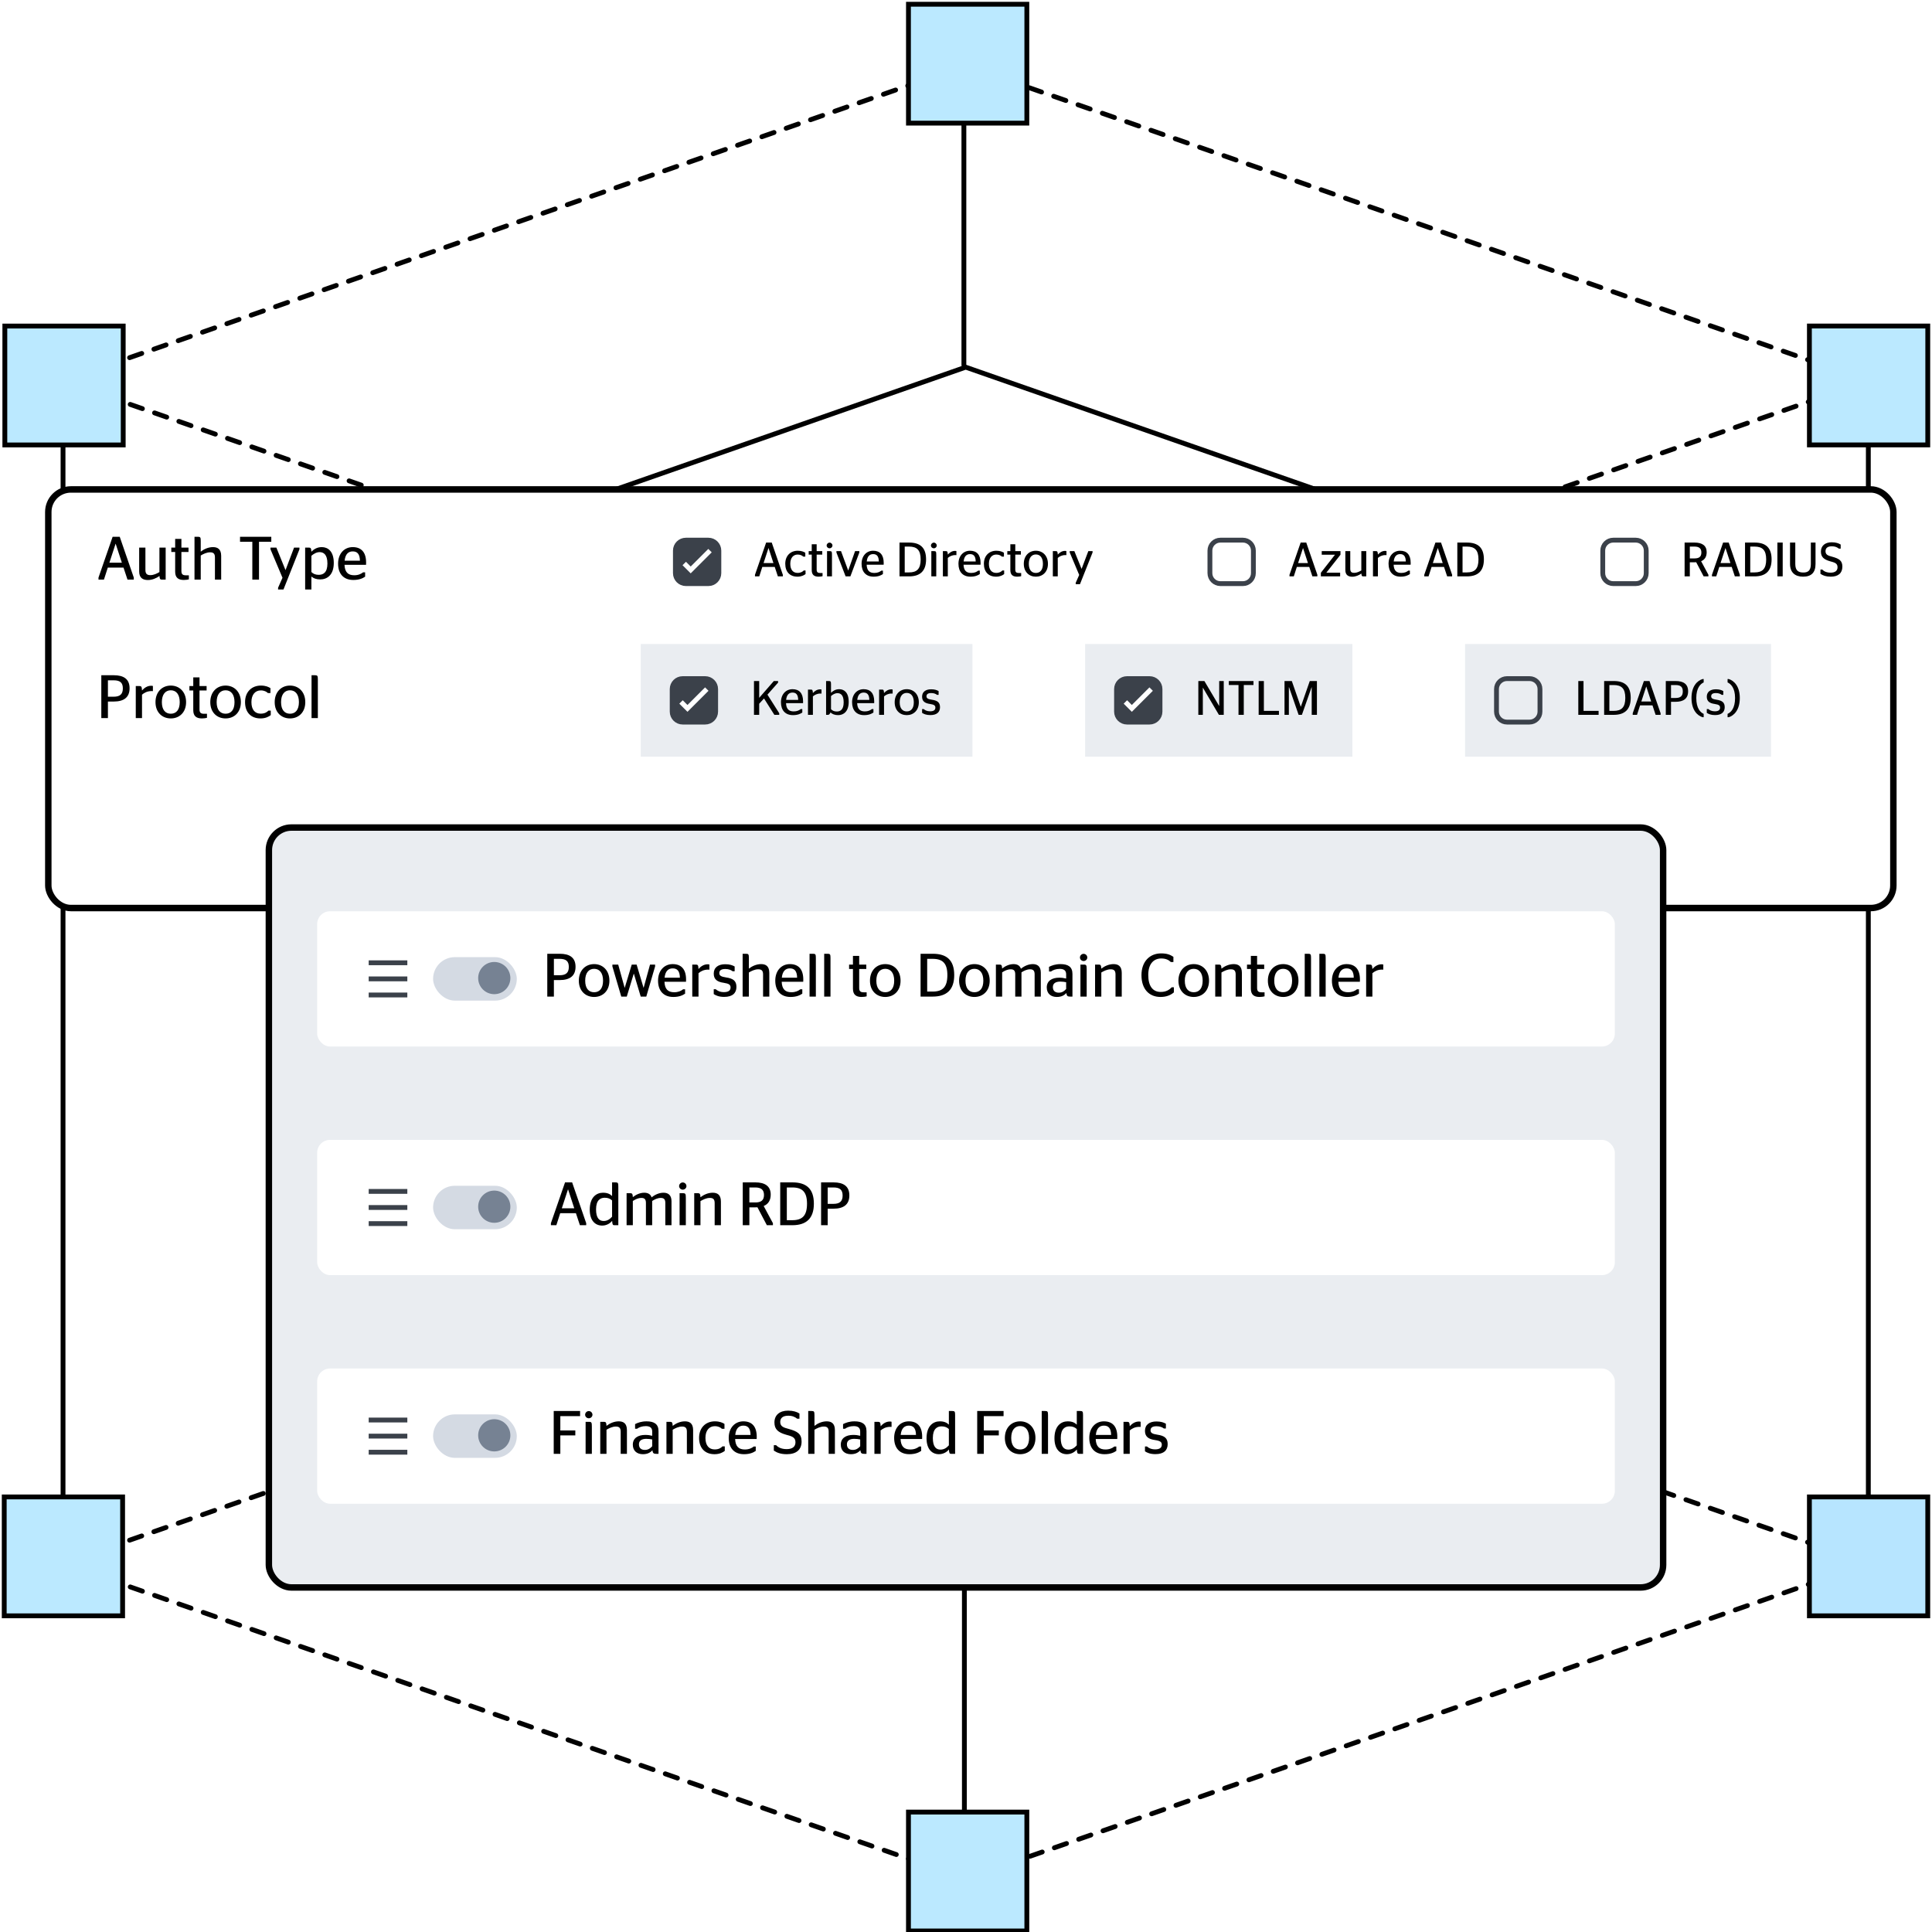 <svg xmlns="http://www.w3.org/2000/svg" width="600" height="600" viewBox="0 0 600 600" fill="none"><rect x="0" y="0" width="600" height="600" fill="#333333" stroke="none"/><g clip-path="url(#clip0_13_4)"><rect width="600" height="600" fill="white"></rect><g clip-path="url(#clip1_13_4)"><path d="M580.228 118.299L299.908 20.347L19.575 118.299L299.895 216.224L580.214 118.299H580.228Z" stroke="black" stroke-width="1.5" stroke-linecap="round" stroke-linejoin="round" stroke-dasharray="4 4"></path><path d="M446.166 165.125L299.908 114.026L153.65 165.125L299.908 216.224L446.166 165.125Z" stroke="black" stroke-width="1.5" stroke-linecap="round" stroke-linejoin="round"></path><path d="M446.166 438.686L299.908 387.587L153.65 438.686L299.908 489.785L446.166 438.686Z" stroke="black" stroke-width="1.5" stroke-linecap="round" stroke-linejoin="round"></path><path d="M580.228 485.539L299.908 387.6L19.575 485.539L299.895 583.464L580.214 485.539H580.228Z" stroke="black" stroke-width="1.5" stroke-linecap="round" stroke-linejoin="round" stroke-dasharray="4 4"></path><path d="M580.228 485.539V118.299" stroke="black" stroke-width="1.5" stroke-linecap="round" stroke-linejoin="round"></path><path d="M19.575 118.299V485.539" stroke="black" stroke-width="1.5" stroke-linecap="round" stroke-linejoin="round"></path><path d="M299.499 215.798L299.499 579.832" stroke="black" stroke-width="1.5" stroke-linecap="round" stroke-linejoin="round"></path><path d="M299.344 19.78L299.344 113.407" stroke="black" stroke-width="1.5" stroke-linecap="round" stroke-linejoin="round"></path><path d="M446.744 165.378V438.655" stroke="black" stroke-width="1.5" stroke-linecap="round" stroke-linejoin="round"></path><path d="M153.255 165.378L152.254 438.655" stroke="black" stroke-width="1.5" stroke-linecap="round" stroke-linejoin="round"></path><path d="M282.131 197.064H318.893V233.987H282.131V197.064Z" fill="#BBE9FF" stroke="black" stroke-width="1.5" stroke-miterlimit="10"></path><path d="M282.131 369.076H318.893V405.999H282.131V369.076Z" fill="#BBE9FF" stroke="black" stroke-width="1.5" stroke-miterlimit="10"></path><path d="M282.131 1.319H318.893V38.242H282.131V1.319Z" fill="#BBE9FF" stroke="black" stroke-width="1.5" stroke-miterlimit="10"></path><path d="M1.504 101.259H38.265V138.182H1.504V101.259Z" fill="#BBE9FF" stroke="black" stroke-width="1.5" stroke-miterlimit="10"></path><path d="M282.131 562.758H318.893V599.681H282.131V562.758Z" fill="#BBE9FF" stroke="black" stroke-width="1.5" stroke-miterlimit="10"></path><path d="M561.926 464.886H598.687V501.809H561.926V464.886Z" fill="#B7E5FF" stroke="black" stroke-width="1.5" stroke-miterlimit="10"></path><path d="M1.313 464.886H38.075V501.809H1.313V464.886Z" fill="#BBE9FF" stroke="black" stroke-width="1.5" stroke-miterlimit="10"></path><path d="M561.926 101.248H598.687V138.171H561.926V101.248Z" fill="#BBE9FF" stroke="black" stroke-width="1.5" stroke-miterlimit="10"></path><rect x="15" y="152" width="573" height="130" rx="7" fill="white"></rect><rect x="15" y="152" width="573" height="130" rx="7" stroke="black" stroke-width="2"></rect><path d="M30.589 180V179.373L34.978 166.7H37.182L41.552 179.373V180H39.595L38.36 176.276H33.477L32.28 180H30.589ZM35.89 168.885L33.971 174.756H37.847L35.928 168.885H35.89ZM46.699 178.613C47.706 178.613 48.713 178.138 49.511 177.663V170.063H51.449V180H50.233C49.777 180 49.587 179.848 49.53 178.879C48.542 179.582 47.25 180.133 45.939 180.133C44.381 180.133 43.222 179.487 43.222 177.473V170.063H45.16V177.036C45.16 178.309 45.787 178.613 46.699 178.613ZM53.202 171.431V170.063H54.399V167.365H56.337V170.063H58.541V171.431H56.337V177.321C56.337 178.366 56.774 178.67 57.762 178.67H58.655V179.924C58.294 180.019 57.743 180.114 57.078 180.114C55.387 180.114 54.399 179.411 54.399 177.549V171.431H53.202ZM62.342 167.992V171.317C63.311 170.557 64.679 169.911 66.142 169.911C67.529 169.911 68.688 170.481 68.688 172.647V180H66.75V173.103C66.75 171.868 66.199 171.526 65.249 171.526C64.166 171.526 63.159 172.039 62.342 172.514V180H60.404V166.7H61.468C62.209 166.7 62.342 166.871 62.342 167.992ZM80.434 180H78.363V168.258H74.544V166.7H84.253V168.258H80.434V180ZM86.362 183.078V182.527L87.73 179.43L84.006 170.595V170.063H85.83L88.661 177.036H88.68L91.321 170.063H92.993V170.595L88.034 183.078H86.362ZM99.46 179.943C98.206 179.943 97.37 179.601 96.705 179.05V183.078H94.767V170.063H95.983C96.458 170.063 96.667 170.272 96.705 171.336C97.446 170.595 98.453 169.911 99.935 169.911C101.797 169.911 103.659 171.165 103.659 174.813C103.659 178.632 101.531 179.943 99.46 179.943ZM99.251 171.469C98.282 171.469 97.389 172.02 96.705 172.609V177.644C97.294 178.233 97.997 178.518 98.985 178.518C100.353 178.518 101.683 177.853 101.683 175.003C101.683 172.172 100.467 171.469 99.251 171.469ZM113.678 175.402H106.99C107.085 177.758 108.149 178.651 110.011 178.651C111.284 178.651 112.158 178.233 112.766 177.739H113.393V179.088C112.671 179.582 111.588 180.114 109.726 180.114C106.686 180.114 104.995 178.176 104.995 175.06C104.995 171.887 106.952 169.911 109.536 169.911C112.158 169.911 113.697 171.45 113.697 174.718C113.697 174.984 113.678 175.326 113.678 175.402ZM109.536 171.241C108.244 171.241 107.237 172.02 107.028 174.129H111.778C111.74 171.982 110.904 171.241 109.536 171.241Z" fill="black"></path><path d="M213 167.75H220C221.795 167.75 223.25 169.205 223.25 171V178C223.25 179.795 221.795 181.25 220 181.25H213C211.205 181.25 209.75 179.795 209.75 178V171C209.75 169.205 211.205 167.75 213 167.75Z" fill="#3B414A" stroke="#3B414A" stroke-width="1.5"></path><path d="M212.5 175L214.5 177L220.5 171" stroke="white" stroke-width="1.5"></path><path d="M234.465 179V178.505L237.93 168.5H239.67L243.12 178.505V179H241.575L240.6 176.06H236.745L235.8 179H234.465ZM238.65 170.225L237.135 174.86H240.195L238.68 170.225H238.65ZM247.665 179.09C245.28 179.09 243.87 177.575 243.87 175.085C243.87 172.565 245.52 171.035 247.74 171.035C248.955 171.035 249.645 171.38 250.095 171.665V172.865H249.465C249.135 172.535 248.58 172.22 247.725 172.22C246.375 172.22 245.43 173.24 245.43 175.085C245.43 176.975 246.315 177.92 247.695 177.92C248.715 177.92 249.27 177.53 249.6 177.17H250.17V178.28C249.72 178.64 248.895 179.09 247.665 179.09ZM251.146 172.235V171.155H252.091V169.025H253.621V171.155H255.361V172.235H253.621V176.885C253.621 177.71 253.966 177.95 254.746 177.95H255.451V178.94C255.166 179.015 254.731 179.09 254.206 179.09C252.871 179.09 252.091 178.535 252.091 177.065V172.235H251.146ZM257.626 170.285C257.146 170.285 256.726 169.895 256.726 169.415C256.726 168.92 257.146 168.515 257.626 168.515C258.106 168.515 258.526 168.92 258.526 169.415C258.526 169.895 258.106 170.285 257.626 170.285ZM258.376 179H256.846V171.155H257.701C258.301 171.155 258.376 171.335 258.376 172.325V179ZM262.611 179L259.761 171.59V171.155H261.186L263.406 177.155H263.436L265.551 171.155H266.871V171.59L264.096 179H262.611ZM274.427 175.37H269.147C269.222 177.23 270.062 177.935 271.532 177.935C272.537 177.935 273.227 177.605 273.707 177.215H274.202V178.28C273.632 178.67 272.777 179.09 271.307 179.09C268.907 179.09 267.572 177.56 267.572 175.1C267.572 172.595 269.117 171.035 271.157 171.035C273.227 171.035 274.442 172.25 274.442 174.83C274.442 175.04 274.427 175.31 274.427 175.37ZM271.157 172.085C270.137 172.085 269.342 172.7 269.177 174.365H272.927C272.897 172.67 272.237 172.085 271.157 172.085ZM279.349 179V168.5H282.349C285.754 168.5 287.599 170.06 287.599 173.72C287.599 177.35 285.739 179 282.304 179H279.349ZM280.969 177.77H282.304C284.779 177.77 285.919 176.645 285.919 173.735C285.919 170.855 284.779 169.745 282.304 169.745H280.969V177.77ZM290.014 170.285C289.534 170.285 289.114 169.895 289.114 169.415C289.114 168.92 289.534 168.515 290.014 168.515C290.494 168.515 290.914 168.92 290.914 169.415C290.914 169.895 290.494 170.285 290.014 170.285ZM290.764 179H289.234V171.155H290.089C290.689 171.155 290.764 171.335 290.764 172.325V179ZM296.677 172.385C295.612 172.385 294.847 172.835 294.352 173.27V179H292.822V171.155H293.782C294.157 171.155 294.322 171.32 294.352 172.235C294.877 171.635 295.627 171.08 296.602 171.08C296.782 171.08 296.932 171.11 297.022 171.14V172.4C297.022 172.4 296.737 172.385 296.677 172.385ZM304.514 175.37H299.234C299.309 177.23 300.149 177.935 301.619 177.935C302.624 177.935 303.314 177.605 303.794 177.215H304.289V178.28C303.719 178.67 302.864 179.09 301.394 179.09C298.994 179.09 297.659 177.56 297.659 175.1C297.659 172.595 299.204 171.035 301.244 171.035C303.314 171.035 304.529 172.25 304.529 174.83C304.529 175.04 304.514 175.31 304.514 175.37ZM301.244 172.085C300.224 172.085 299.429 172.7 299.264 174.365H303.014C302.984 172.67 302.324 172.085 301.244 172.085ZM309.35 179.09C306.965 179.09 305.555 177.575 305.555 175.085C305.555 172.565 307.205 171.035 309.425 171.035C310.64 171.035 311.33 171.38 311.78 171.665V172.865H311.15C310.82 172.535 310.265 172.22 309.41 172.22C308.06 172.22 307.115 173.24 307.115 175.085C307.115 176.975 308 177.92 309.38 177.92C310.4 177.92 310.955 177.53 311.285 177.17H311.855V178.28C311.405 178.64 310.58 179.09 309.35 179.09ZM312.83 172.235V171.155H313.775V169.025H315.305V171.155H317.045V172.235H315.305V176.885C315.305 177.71 315.65 177.95 316.43 177.95H317.135V178.94C316.85 179.015 316.415 179.09 315.89 179.09C314.555 179.09 313.775 178.535 313.775 177.065V172.235H312.83ZM321.698 179.09C319.568 179.09 317.948 177.59 317.948 175.1C317.948 172.595 319.568 171.035 321.698 171.035C323.828 171.035 325.448 172.595 325.448 175.1C325.448 177.59 323.828 179.09 321.698 179.09ZM321.698 177.935C323.033 177.935 323.888 176.99 323.888 175.1C323.888 173.21 323.033 172.19 321.698 172.19C320.378 172.19 319.508 173.21 319.508 175.1C319.508 176.99 320.378 177.935 321.698 177.935ZM330.823 172.385C329.758 172.385 328.993 172.835 328.498 173.27V179H326.968V171.155H327.928C328.303 171.155 328.468 171.32 328.498 172.235C329.023 171.635 329.773 171.08 330.748 171.08C330.928 171.08 331.078 171.11 331.168 171.14V172.4C331.168 172.4 330.883 172.385 330.823 172.385ZM334.073 181.43V180.995L335.153 178.55L332.213 171.575V171.155H333.653L335.888 176.66H335.903L337.988 171.155H339.308V171.575L335.393 181.43H334.073Z" fill="black"></path><path d="M379 167.75H386C387.795 167.75 389.25 169.205 389.25 171V178C389.25 179.795 387.795 181.25 386 181.25H379C377.205 181.25 375.75 179.795 375.75 178V171C375.75 169.205 377.205 167.75 379 167.75Z" stroke="#3B414A" stroke-width="1.5"></path><path d="M400.465 179V178.505L403.93 168.5H405.67L409.12 178.505V179H407.575L406.6 176.06H402.745L401.8 179H400.465ZM404.65 170.225L403.135 174.86H406.195L404.68 170.225H404.65ZM410.208 179V177.875L414.588 172.28H410.478V171.155H416.298V172.28L411.903 177.86H416.193V179H410.208ZM420.552 177.905C421.347 177.905 422.142 177.53 422.772 177.155V171.155H424.302V179H423.342C422.982 179 422.832 178.88 422.787 178.115C422.007 178.67 420.987 179.105 419.952 179.105C418.722 179.105 417.807 178.595 417.807 177.005V171.155H419.337V176.66C419.337 177.665 419.832 177.905 420.552 177.905ZM430.246 172.385C429.181 172.385 428.416 172.835 427.921 173.27V179H426.391V171.155H427.351C427.726 171.155 427.891 171.32 427.921 172.235C428.446 171.635 429.196 171.08 430.171 171.08C430.351 171.08 430.501 171.11 430.591 171.14V172.4C430.591 172.4 430.306 172.385 430.246 172.385ZM438.083 175.37H432.803C432.878 177.23 433.718 177.935 435.188 177.935C436.193 177.935 436.883 177.605 437.363 177.215H437.858V178.28C437.288 178.67 436.433 179.09 434.963 179.09C432.563 179.09 431.228 177.56 431.228 175.1C431.228 172.595 432.773 171.035 434.813 171.035C436.883 171.035 438.098 172.25 438.098 174.83C438.098 175.04 438.083 175.31 438.083 175.37ZM434.813 172.085C433.793 172.085 432.998 172.7 432.833 174.365H436.583C436.553 172.67 435.893 172.085 434.813 172.085ZM442.316 179V178.505L445.781 168.5H447.521L450.971 178.505V179H449.426L448.451 176.06H444.596L443.651 179H442.316ZM446.501 170.225L444.986 174.86H448.046L446.531 170.225H446.501ZM452.586 179V168.5H455.586C458.991 168.5 460.836 170.06 460.836 173.72C460.836 177.35 458.976 179 455.541 179H452.586ZM454.206 177.77H455.541C458.016 177.77 459.156 176.645 459.156 173.735C459.156 170.855 458.016 169.745 455.541 169.745H454.206V177.77Z" fill="black"></path><path d="M501 167.75H508C509.795 167.75 511.25 169.205 511.25 171V178C511.25 179.795 509.795 181.25 508 181.25H501C499.205 181.25 497.75 179.795 497.75 178V171C497.75 169.205 499.205 167.75 501 167.75Z" stroke="#3B414A" stroke-width="1.5"></path><path d="M529.08 179L526.77 174.605C526.62 174.62 526.455 174.62 526.275 174.62H524.79V179H523.17V168.5H526.275C528.6 168.5 530.025 169.43 530.025 171.485C530.025 172.925 529.395 173.84 528.3 174.29L530.565 178.505V179H529.08ZM524.79 169.745V173.42H526.23C527.655 173.42 528.375 172.91 528.375 171.575C528.375 170.27 527.61 169.745 526.23 169.745H524.79ZM531.664 179V178.505L535.129 168.5H536.869L540.319 178.505V179H538.774L537.799 176.06H533.944L532.999 179H531.664ZM535.849 170.225L534.334 174.86H537.394L535.879 170.225H535.849ZM541.934 179V168.5H544.934C548.339 168.5 550.184 170.06 550.184 173.72C550.184 177.35 548.324 179 544.889 179H541.934ZM543.554 177.77H544.889C547.364 177.77 548.504 176.645 548.504 173.735C548.504 170.855 547.364 169.745 544.889 169.745H543.554V177.77ZM553.634 179H551.984V168.5H553.634V179ZM560.048 177.8C561.458 177.8 562.373 177.23 562.373 175.175V168.5H563.828V175.13C563.828 177.8 562.553 179.09 559.958 179.09C557.483 179.09 555.908 177.8 555.908 175.13V168.5H557.543V175.175C557.543 177.26 558.578 177.8 560.048 177.8ZM568.55 179.09C567.065 179.09 566.135 178.73 565.355 178.205V176.885H565.925C566.405 177.395 567.2 177.845 568.505 177.845C569.87 177.845 570.665 177.29 570.665 176.15C570.665 174.845 569.6 174.665 568.28 174.29C566.435 173.75 565.505 173 565.505 171.305C565.505 169.475 566.81 168.41 568.85 168.41C570.11 168.41 571.01 168.71 571.64 169.115V170.39H571.085C570.545 169.955 569.9 169.655 568.91 169.655C567.575 169.655 566.93 170.21 566.93 171.185C566.93 172.28 567.725 172.565 569 172.895C571.145 173.48 572.165 174.095 572.165 175.985C572.165 178.025 570.83 179.09 568.55 179.09Z" fill="black"></path><path d="M31.463 223V209.7H35.339C38.398 209.7 40.241 210.878 40.241 213.747C40.241 216.616 38.417 217.87 35.301 217.87H33.515V223H31.463ZM33.515 211.277V216.369H35.301C37.277 216.369 38.151 215.571 38.151 213.785C38.151 211.999 37.277 211.277 35.301 211.277H33.515ZM47.048 214.621C45.699 214.621 44.73 215.191 44.103 215.742V223H42.165V213.063H43.381C43.856 213.063 44.065 213.272 44.103 214.431C44.768 213.671 45.718 212.968 46.953 212.968C47.181 212.968 47.371 213.006 47.485 213.044V214.64C47.485 214.64 47.124 214.621 47.048 214.621ZM53.041 223.114C50.343 223.114 48.291 221.214 48.291 218.06C48.291 214.887 50.343 212.911 53.041 212.911C55.739 212.911 57.791 214.887 57.791 218.06C57.791 221.214 55.739 223.114 53.041 223.114ZM53.041 221.651C54.733 221.651 55.816 220.454 55.816 218.06C55.816 215.666 54.733 214.374 53.041 214.374C51.37 214.374 50.267 215.666 50.267 218.06C50.267 220.454 51.37 221.651 53.041 221.651ZM58.824 214.431V213.063H60.021V210.365H61.959V213.063H64.163V214.431H61.959V220.321C61.959 221.366 62.396 221.67 63.384 221.67H64.277V222.924C63.916 223.019 63.365 223.114 62.7 223.114C61.009 223.114 60.021 222.411 60.021 220.549V214.431H58.824ZM70.056 223.114C67.358 223.114 65.306 221.214 65.306 218.06C65.306 214.887 67.358 212.911 70.056 212.911C72.754 212.911 74.806 214.887 74.806 218.06C74.806 221.214 72.754 223.114 70.056 223.114ZM70.056 221.651C71.747 221.651 72.83 220.454 72.83 218.06C72.83 215.666 71.747 214.374 70.056 214.374C68.384 214.374 67.282 215.666 67.282 218.06C67.282 220.454 68.384 221.651 70.056 221.651ZM80.912 223.114C77.891 223.114 76.105 221.195 76.105 218.041C76.105 214.849 78.195 212.911 81.007 212.911C82.546 212.911 83.42 213.348 83.99 213.709V215.229H83.192C82.774 214.811 82.071 214.412 80.988 214.412C79.278 214.412 78.081 215.704 78.081 218.041C78.081 220.435 79.202 221.632 80.95 221.632C82.242 221.632 82.945 221.138 83.363 220.682H84.085V222.088C83.515 222.544 82.47 223.114 80.912 223.114ZM90.058 223.114C87.36 223.114 85.308 221.214 85.308 218.06C85.308 214.887 87.36 212.911 90.058 212.911C92.756 212.911 94.808 214.887 94.808 218.06C94.808 221.214 92.756 223.114 90.058 223.114ZM90.058 221.651C91.749 221.651 92.832 220.454 92.832 218.06C92.832 215.666 91.749 214.374 90.058 214.374C88.386 214.374 87.284 215.666 87.284 218.06C87.284 220.454 88.386 221.651 90.058 221.651ZM98.71 223H96.753V209.7H97.836C98.596 209.7 98.71 209.89 98.71 210.992V223Z" fill="black"></path><rect width="103" height="35" transform="translate(199 200)" fill="#EAEDF1"></rect><path d="M212 210.75H219C220.795 210.75 222.25 212.205 222.25 214V221C222.25 222.795 220.795 224.25 219 224.25H212C210.205 224.25 208.75 222.795 208.75 221V214C208.75 212.205 210.205 210.75 212 210.75Z" fill="#3B414A" stroke="#3B414A" stroke-width="1.5"></path><path d="M211.5 218L213.5 220L219.5 214" stroke="white" stroke-width="1.5"></path><path d="M234.155 222V211.5H235.775V216.72L240.32 211.5H241.64V211.995L238.34 215.73L242 221.505V222H240.485L237.275 216.915L235.775 218.55V222H234.155ZM249.388 218.37H244.108C244.183 220.23 245.023 220.935 246.493 220.935C247.498 220.935 248.188 220.605 248.668 220.215H249.163V221.28C248.593 221.67 247.738 222.09 246.268 222.09C243.868 222.09 242.533 220.56 242.533 218.1C242.533 215.595 244.078 214.035 246.118 214.035C248.188 214.035 249.403 215.25 249.403 217.83C249.403 218.04 249.388 218.31 249.388 218.37ZM246.118 215.085C245.098 215.085 244.303 215.7 244.138 217.365H247.888C247.858 215.67 247.198 215.085 246.118 215.085ZM254.779 215.385C253.714 215.385 252.949 215.835 252.454 216.27V222H250.924V214.155H251.884C252.259 214.155 252.424 214.32 252.454 215.235C252.979 214.635 253.729 214.08 254.704 214.08C254.884 214.08 255.034 214.11 255.124 214.14V215.4C255.124 215.4 254.839 215.385 254.779 215.385ZM258.079 212.52V215.16C258.664 214.575 259.489 214.035 260.629 214.035C262.099 214.035 263.569 214.995 263.569 217.965C263.569 221.025 261.919 222.09 260.299 222.09C259.204 222.09 258.454 221.76 257.914 221.25C257.749 221.685 257.464 222 257.179 222H256.549V211.5H257.389C257.974 211.5 258.079 211.65 258.079 212.52ZM260.074 215.265C259.309 215.265 258.604 215.7 258.079 216.165V220.245C258.544 220.725 259.084 220.965 259.894 220.965C260.929 220.965 262.009 220.44 262.009 218.115C262.009 215.805 261.049 215.265 260.074 215.265ZM271.478 218.37H266.198C266.273 220.23 267.113 220.935 268.583 220.935C269.588 220.935 270.278 220.605 270.758 220.215H271.253V221.28C270.683 221.67 269.828 222.09 268.358 222.09C265.958 222.09 264.623 220.56 264.623 218.1C264.623 215.595 266.168 214.035 268.208 214.035C270.278 214.035 271.493 215.25 271.493 217.83C271.493 218.04 271.478 218.31 271.478 218.37ZM268.208 215.085C267.188 215.085 266.393 215.7 266.228 217.365H269.978C269.948 215.67 269.288 215.085 268.208 215.085ZM276.869 215.385C275.804 215.385 275.039 215.835 274.544 216.27V222H273.014V214.155H273.974C274.349 214.155 274.514 214.32 274.544 215.235C275.069 214.635 275.819 214.08 276.794 214.08C276.974 214.08 277.124 214.11 277.214 214.14V215.4C277.214 215.4 276.929 215.385 276.869 215.385ZM281.601 222.09C279.471 222.09 277.851 220.59 277.851 218.1C277.851 215.595 279.471 214.035 281.601 214.035C283.731 214.035 285.351 215.595 285.351 218.1C285.351 220.59 283.731 222.09 281.601 222.09ZM281.601 220.935C282.936 220.935 283.791 219.99 283.791 218.1C283.791 216.21 282.936 215.19 281.601 215.19C280.281 215.19 279.411 216.21 279.411 218.1C279.411 219.99 280.281 220.935 281.601 220.935ZM288.928 222.075C287.638 222.075 286.888 221.73 286.363 221.385V220.2H286.858C287.218 220.545 287.878 220.905 288.853 220.905C289.948 220.905 290.488 220.515 290.488 219.765C290.488 219.105 290.113 218.82 288.838 218.625C287.248 218.4 286.363 217.815 286.363 216.36C286.363 214.875 287.458 214.065 289.183 214.065C290.293 214.065 290.968 214.32 291.493 214.62V215.79H290.998C290.623 215.49 290.053 215.235 289.198 215.235C288.193 215.235 287.728 215.58 287.728 216.24C287.728 216.855 288.163 217.125 289.393 217.305C291.118 217.56 291.928 218.13 291.928 219.63C291.928 221.115 290.983 222.075 288.928 222.075Z" fill="black"></path><rect width="83" height="35" transform="translate(337 200)" fill="#EAEDF1"></rect><path d="M350 210.75H357C358.795 210.75 360.25 212.205 360.25 214V221C360.25 222.795 358.795 224.25 357 224.25H350C348.205 224.25 346.75 222.795 346.75 221V214C346.75 212.205 348.205 210.75 350 210.75Z" fill="#3B414A" stroke="#3B414A" stroke-width="1.5"></path><path d="M349.5 218L351.5 220L357.5 214" stroke="white" stroke-width="1.5"></path><path d="M372.155 222V211.5H374.03L378.605 219.225H378.635V211.5H380.045V222H378.545L373.58 213.585H373.55V222H372.155ZM386.266 222H384.631V212.73H381.616V211.5H389.281V212.73H386.266V222ZM397.19 222H390.89V211.5H392.51V220.77H397.19V222ZM398.918 222V211.5H401.183L403.958 219.465H403.988L406.763 211.5H408.983V222H407.363V213.435H407.318L404.318 222H403.298L400.328 213.435H400.268V222H398.918Z" fill="black"></path><rect width="95" height="35" transform="translate(455 200)" fill="#EAEDF1"></rect><path d="M468 210.75H475C476.795 210.75 478.25 212.205 478.25 214V221C478.25 222.795 476.795 224.25 475 224.25H468C466.205 224.25 464.75 222.795 464.75 221V214C464.75 212.205 466.205 210.75 468 210.75Z" stroke="#3B414A" stroke-width="1.5"></path><path d="M496.455 222H490.155V211.5H491.775V220.77H496.455V222ZM498.182 222V211.5H501.182C504.587 211.5 506.432 213.06 506.432 216.72C506.432 220.35 504.572 222 501.137 222H498.182ZM499.802 220.77H501.137C503.612 220.77 504.752 219.645 504.752 216.735C504.752 213.855 503.612 212.745 501.137 212.745H499.802V220.77ZM507.058 222V221.505L510.523 211.5H512.263L515.713 221.505V222H514.168L513.193 219.06H509.338L508.393 222H507.058ZM511.243 213.225L509.728 217.86H512.788L511.273 213.225H511.243ZM517.328 222V211.5H520.388C522.803 211.5 524.258 212.43 524.258 214.695C524.258 216.96 522.818 217.95 520.358 217.95H518.948V222H517.328ZM518.948 212.745V216.765H520.358C521.918 216.765 522.608 216.135 522.608 214.725C522.608 213.315 521.918 212.745 520.358 212.745H518.948ZM529.091 210.885V211.935C528.116 212.37 526.796 213.615 526.796 216.765C526.796 220.035 528.101 221.25 529.091 221.7V222.735H528.746C527.171 222.255 525.311 220.575 525.311 216.765C525.311 213.03 527.171 211.365 528.746 210.885H529.091ZM532.623 222.075C531.333 222.075 530.583 221.73 530.058 221.385V220.2H530.553C530.913 220.545 531.573 220.905 532.548 220.905C533.643 220.905 534.183 220.515 534.183 219.765C534.183 219.105 533.808 218.82 532.533 218.625C530.943 218.4 530.058 217.815 530.058 216.36C530.058 214.875 531.153 214.065 532.878 214.065C533.988 214.065 534.663 214.32 535.188 214.62V215.79H534.693C534.318 215.49 533.748 215.235 532.893 215.235C531.888 215.235 531.423 215.58 531.423 216.24C531.423 216.855 531.858 217.125 533.088 217.305C534.813 217.56 535.623 218.13 535.623 219.63C535.623 221.115 534.678 222.075 532.623 222.075ZM536.514 211.935V210.885H536.889C538.434 211.365 540.309 213.03 540.309 216.765C540.309 220.575 538.434 222.255 536.889 222.735H536.514V221.7C537.519 221.25 538.839 220.035 538.839 216.765C538.839 213.615 537.504 212.37 536.514 211.935Z" fill="black"></path><rect x="83.5" y="257" width="433" height="236" rx="7" fill="#EAEDF1"></rect><rect x="83.5" y="257" width="433" height="236" rx="7" stroke="black" stroke-width="2"></rect><rect x="98.5" y="283" width="403" height="42" rx="4" fill="white"></rect><path d="M114.5 299H126.5" stroke="#3B414A" stroke-width="1.5"></path><path d="M114.5 304H126.5" stroke="#3B414A" stroke-width="1.5"></path><path d="M114.5 309H126.5" stroke="#3B414A" stroke-width="1.5"></path><rect x="134.5" y="297.25" width="26" height="13.5" rx="6.75" fill="#D4DAE3"></rect><circle cx="153.5" cy="303.75" r="5" fill="#768293"></circle><path d="M169.963 309.5V296.2H173.839C176.898 296.2 178.741 297.378 178.741 300.247C178.741 303.116 176.917 304.37 173.801 304.37H172.015V309.5H169.963ZM172.015 297.777V302.869H173.801C175.777 302.869 176.651 302.071 176.651 300.285C176.651 298.499 175.777 297.777 173.801 297.777H172.015ZM184.509 309.614C181.811 309.614 179.759 307.714 179.759 304.56C179.759 301.387 181.811 299.411 184.509 299.411C187.207 299.411 189.259 301.387 189.259 304.56C189.259 307.714 187.207 309.614 184.509 309.614ZM184.509 308.151C186.2 308.151 187.283 306.954 187.283 304.56C187.283 302.166 186.2 300.874 184.509 300.874C182.837 300.874 181.735 302.166 181.735 304.56C181.735 306.954 182.837 308.151 184.509 308.151ZM192.94 309.5L190.185 300.133V299.563H191.99L193.985 306.745H194.023L196.189 299.563H197.709L199.856 306.745H199.894L201.87 299.563H203.447V300.133L200.711 309.5H198.982L196.854 302.394H196.816L194.65 309.5H192.94ZM213.046 304.902H206.358C206.453 307.258 207.517 308.151 209.379 308.151C210.652 308.151 211.526 307.733 212.134 307.239H212.761V308.588C212.039 309.082 210.956 309.614 209.094 309.614C206.054 309.614 204.363 307.676 204.363 304.56C204.363 301.387 206.32 299.411 208.904 299.411C211.526 299.411 213.065 300.95 213.065 304.218C213.065 304.484 213.046 304.826 213.046 304.902ZM208.904 300.741C207.612 300.741 206.605 301.52 206.396 303.629H211.146C211.108 301.482 210.272 300.741 208.904 300.741ZM219.874 301.121C218.525 301.121 217.556 301.691 216.929 302.242V309.5H214.991V299.563H216.207C216.682 299.563 216.891 299.772 216.929 300.931C217.594 300.171 218.544 299.468 219.779 299.468C220.007 299.468 220.197 299.506 220.311 299.544V301.14C220.311 301.14 219.95 301.121 219.874 301.121ZM224.907 309.595C223.273 309.595 222.323 309.158 221.658 308.721V307.22H222.285C222.741 307.657 223.577 308.113 224.812 308.113C226.199 308.113 226.883 307.619 226.883 306.669C226.883 305.833 226.408 305.472 224.793 305.225C222.779 304.94 221.658 304.199 221.658 302.356C221.658 300.475 223.045 299.449 225.23 299.449C226.636 299.449 227.491 299.772 228.156 300.152V301.634H227.529C227.054 301.254 226.332 300.931 225.249 300.931C223.976 300.931 223.387 301.368 223.387 302.204C223.387 302.983 223.938 303.325 225.496 303.553C227.681 303.876 228.707 304.598 228.707 306.498C228.707 308.379 227.51 309.595 224.907 309.595ZM232.57 297.492V300.817C233.539 300.057 234.907 299.411 236.37 299.411C237.757 299.411 238.916 299.981 238.916 302.147V309.5H236.978V302.603C236.978 301.368 236.427 301.026 235.477 301.026C234.394 301.026 233.387 301.539 232.57 302.014V309.5H230.632V296.2H231.696C232.437 296.2 232.57 296.371 232.57 297.492ZM249.45 304.902H242.762C242.857 307.258 243.921 308.151 245.783 308.151C247.056 308.151 247.93 307.733 248.538 307.239H249.165V308.588C248.443 309.082 247.36 309.614 245.498 309.614C242.458 309.614 240.767 307.676 240.767 304.56C240.767 301.387 242.724 299.411 245.308 299.411C247.93 299.411 249.469 300.95 249.469 304.218C249.469 304.484 249.45 304.826 249.45 304.902ZM245.308 300.741C244.016 300.741 243.009 301.52 242.8 303.629H247.55C247.512 301.482 246.676 300.741 245.308 300.741ZM253.371 309.5H251.414V296.2H252.497C253.257 296.2 253.371 296.39 253.371 297.492V309.5ZM257.917 309.5H255.96V296.2H257.043C257.803 296.2 257.917 296.39 257.917 297.492V309.5ZM263.694 300.931V299.563H264.891V296.865H266.829V299.563H269.033V300.931H266.829V306.821C266.829 307.866 267.266 308.17 268.254 308.17H269.147V309.424C268.786 309.519 268.235 309.614 267.57 309.614C265.879 309.614 264.891 308.911 264.891 307.049V300.931H263.694ZM274.926 309.614C272.228 309.614 270.176 307.714 270.176 304.56C270.176 301.387 272.228 299.411 274.926 299.411C277.624 299.411 279.676 301.387 279.676 304.56C279.676 307.714 277.624 309.614 274.926 309.614ZM274.926 308.151C276.617 308.151 277.7 306.954 277.7 304.56C277.7 302.166 276.617 300.874 274.926 300.874C273.254 300.874 272.152 302.166 272.152 304.56C272.152 306.954 273.254 308.151 274.926 308.151ZM285.893 309.5V296.2H289.693C294.006 296.2 296.343 298.176 296.343 302.812C296.343 307.41 293.987 309.5 289.636 309.5H285.893ZM287.945 307.942H289.636C292.771 307.942 294.215 306.517 294.215 302.831C294.215 299.183 292.771 297.777 289.636 297.777H287.945V307.942ZM302.61 309.614C299.912 309.614 297.86 307.714 297.86 304.56C297.86 301.387 299.912 299.411 302.61 299.411C305.308 299.411 307.36 301.387 307.36 304.56C307.36 307.714 305.308 309.614 302.61 309.614ZM302.61 308.151C304.301 308.151 305.384 306.954 305.384 304.56C305.384 302.166 304.301 300.874 302.61 300.874C300.938 300.874 299.836 302.166 299.836 304.56C299.836 306.954 300.938 308.151 302.61 308.151ZM310.502 299.563C310.977 299.563 311.186 299.772 311.224 300.779C312.117 300.076 313.371 299.411 314.777 299.411C315.803 299.411 316.715 299.791 317.057 300.855C318.045 300.038 319.375 299.411 320.762 299.411C322.111 299.411 323.232 300.076 323.232 302.052V309.5H321.313V302.565C321.313 301.406 320.819 301.026 319.907 301.026C318.881 301.026 317.969 301.501 317.228 301.976V309.5H315.29V302.565C315.29 301.406 314.796 301.026 313.903 301.026C312.858 301.026 312.003 301.482 311.224 301.976V309.5H309.286V299.563H310.502ZM332.299 309.5C331.539 309.5 331.273 309.291 331.159 308.398C330.418 309.196 329.525 309.614 328.195 309.614C326.39 309.614 325.079 308.588 325.079 306.65C325.079 304.617 326.694 303.629 328.936 303.629C329.791 303.629 330.418 303.724 331.102 303.895V302.584C331.102 301.406 330.418 300.893 329.107 300.893C327.929 300.893 327.017 301.254 326.39 301.71H325.782V300.266C326.656 299.829 327.758 299.411 329.354 299.411C331.71 299.411 333.059 300.266 333.059 302.451V309.5H332.299ZM328.822 308.284C329.867 308.284 330.532 307.79 331.102 307.144V305.035C330.551 304.921 329.943 304.845 329.259 304.845C327.929 304.845 326.979 305.339 326.979 306.536C326.979 307.771 327.758 308.284 328.822 308.284ZM336.529 298.461C335.921 298.461 335.389 297.967 335.389 297.359C335.389 296.732 335.921 296.219 336.529 296.219C337.137 296.219 337.669 296.732 337.669 297.359C337.669 297.967 337.137 298.461 336.529 298.461ZM337.479 309.5H335.541V299.563H336.624C337.384 299.563 337.479 299.791 337.479 301.045V309.5ZM341.302 299.563C341.777 299.563 341.986 299.772 342.024 300.817C342.993 300.057 344.361 299.411 345.824 299.411C347.211 299.411 348.37 299.981 348.37 302.147V309.5H346.432V302.603C346.432 301.368 345.881 301.026 344.931 301.026C343.848 301.026 342.841 301.539 342.024 302.014V309.5H340.086V299.563H341.302ZM360.402 309.614C356.868 309.614 354.493 307.163 354.493 302.85C354.493 298.556 357.115 296.086 360.573 296.086C362.473 296.086 363.423 296.504 364.411 297.15V298.765H363.613C362.986 298.157 362.112 297.663 360.63 297.663C358.217 297.663 356.602 299.43 356.602 302.774C356.602 306.289 358.027 308.056 360.478 308.056C362.169 308.056 363.138 307.391 363.898 306.612H364.563V308.189C363.651 308.987 362.321 309.614 360.402 309.614ZM370.724 309.614C368.026 309.614 365.974 307.714 365.974 304.56C365.974 301.387 368.026 299.411 370.724 299.411C373.422 299.411 375.474 301.387 375.474 304.56C375.474 307.714 373.422 309.614 370.724 309.614ZM370.724 308.151C372.415 308.151 373.498 306.954 373.498 304.56C373.498 302.166 372.415 300.874 370.724 300.874C369.052 300.874 367.95 302.166 367.95 304.56C367.95 306.954 369.052 308.151 370.724 308.151ZM378.616 299.563C379.091 299.563 379.3 299.772 379.338 300.817C380.307 300.057 381.675 299.411 383.138 299.411C384.525 299.411 385.684 299.981 385.684 302.147V309.5H383.746V302.603C383.746 301.368 383.195 301.026 382.245 301.026C381.162 301.026 380.155 301.539 379.338 302.014V309.5H377.4V299.563H378.616ZM387.269 300.931V299.563H388.466V296.865H390.404V299.563H392.608V300.931H390.404V306.821C390.404 307.866 390.841 308.17 391.829 308.17H392.722V309.424C392.361 309.519 391.81 309.614 391.145 309.614C389.454 309.614 388.466 308.911 388.466 307.049V300.931H387.269ZM398.5 309.614C395.802 309.614 393.75 307.714 393.75 304.56C393.75 301.387 395.802 299.411 398.5 299.411C401.198 299.411 403.25 301.387 403.25 304.56C403.25 307.714 401.198 309.614 398.5 309.614ZM398.5 308.151C400.191 308.151 401.274 306.954 401.274 304.56C401.274 302.166 400.191 300.874 398.5 300.874C396.828 300.874 395.726 302.166 395.726 304.56C395.726 306.954 396.828 308.151 398.5 308.151ZM407.152 309.5H405.195V296.2H406.278C407.038 296.2 407.152 296.39 407.152 297.492V309.5ZM411.698 309.5H409.741V296.2H410.824C411.584 296.2 411.698 296.39 411.698 297.492V309.5ZM422.324 304.902H415.636C415.731 307.258 416.795 308.151 418.657 308.151C419.93 308.151 420.804 307.733 421.412 307.239H422.039V308.588C421.317 309.082 420.234 309.614 418.372 309.614C415.332 309.614 413.641 307.676 413.641 304.56C413.641 301.387 415.598 299.411 418.182 299.411C420.804 299.411 422.343 300.95 422.343 304.218C422.343 304.484 422.324 304.826 422.324 304.902ZM418.182 300.741C416.89 300.741 415.883 301.52 415.674 303.629H420.424C420.386 301.482 419.55 300.741 418.182 300.741ZM429.152 301.121C427.803 301.121 426.834 301.691 426.207 302.242V309.5H424.269V299.563H425.485C425.96 299.563 426.169 299.772 426.207 300.931C426.872 300.171 427.822 299.468 429.057 299.468C429.285 299.468 429.475 299.506 429.589 299.544V301.14C429.589 301.14 429.228 301.121 429.152 301.121Z" fill="black"></path><mask id="path-45-inside-1_13_4" fill="white"><rect x="461.5" y="292" width="17.6" height="17.6" rx="1"></rect></mask><rect x="461.5" y="292" width="17.6" height="17.6" rx="1" fill="white" stroke="#3B414A" stroke-width="3" mask="url(#path-45-inside-1_13_4)"></rect><mask id="path-46-inside-2_13_4" fill="white"><rect x="467.9" y="298.4" width="17.6" height="17.6" rx="1"></rect></mask><rect x="467.9" y="298.4" width="17.6" height="17.6" rx="1" fill="white" stroke="#3B414A" stroke-width="3" mask="url(#path-46-inside-2_13_4)"></rect><rect x="98.5" y="354" width="403" height="42" rx="4" fill="white"></rect><path d="M114.5 370H126.5" stroke="#3B414A" stroke-width="1.5"></path><path d="M114.5 375H126.5" stroke="#3B414A" stroke-width="1.5"></path><path d="M114.5 380H126.5" stroke="#3B414A" stroke-width="1.5"></path><rect x="134.5" y="368.25" width="26" height="13.5" rx="6.75" fill="#D4DAE3"></rect><circle cx="153.5" cy="374.75" r="5" fill="#768293"></circle><path d="M171.089 380.5V379.873L175.478 367.2H177.682L182.052 379.873V380.5H180.095L178.86 376.776H173.977L172.78 380.5H171.089ZM176.39 369.385L174.471 375.256H178.347L176.428 369.385H176.39ZM190.752 380.5C190.315 380.5 190.163 380.272 190.106 379.151C189.422 379.968 188.358 380.614 186.99 380.614C184.919 380.614 183.152 379.132 183.152 375.674C183.152 371.779 185.261 370.411 187.256 370.411C188.624 370.411 189.441 370.81 190.087 371.437V367.2H191.151C191.911 367.2 192.025 367.39 192.025 368.492V380.5H190.752ZM187.465 379.189C188.567 379.189 189.346 378.676 190.087 377.859V372.805C189.517 372.273 188.833 371.969 187.807 371.969C186.496 371.969 185.109 372.672 185.109 375.579C185.109 378.296 186.116 379.189 187.465 379.189ZM195.811 370.563C196.286 370.563 196.495 370.772 196.533 371.779C197.426 371.076 198.68 370.411 200.086 370.411C201.112 370.411 202.024 370.791 202.366 371.855C203.354 371.038 204.684 370.411 206.071 370.411C207.42 370.411 208.541 371.076 208.541 373.052V380.5H206.622V373.565C206.622 372.406 206.128 372.026 205.216 372.026C204.19 372.026 203.278 372.501 202.537 372.976V380.5H200.599V373.565C200.599 372.406 200.105 372.026 199.212 372.026C198.167 372.026 197.312 372.482 196.533 372.976V380.5H194.595V370.563H195.811ZM212.042 369.461C211.434 369.461 210.902 368.967 210.902 368.359C210.902 367.732 211.434 367.219 212.042 367.219C212.65 367.219 213.182 367.732 213.182 368.359C213.182 368.967 212.65 369.461 212.042 369.461ZM212.992 380.5H211.054V370.563H212.137C212.897 370.563 212.992 370.791 212.992 372.045V380.5ZM216.815 370.563C217.29 370.563 217.499 370.772 217.537 371.817C218.506 371.057 219.874 370.411 221.337 370.411C222.724 370.411 223.883 370.981 223.883 373.147V380.5H221.945V373.603C221.945 372.368 221.394 372.026 220.444 372.026C219.361 372.026 218.354 372.539 217.537 373.014V380.5H215.599V370.563H216.815ZM238.156 380.5L235.23 374.933C235.04 374.952 234.831 374.952 234.603 374.952H232.722V380.5H230.67V367.2H234.603C237.548 367.2 239.353 368.378 239.353 370.981C239.353 372.805 238.555 373.964 237.168 374.534L240.037 379.873V380.5H238.156ZM232.722 368.777V373.432H234.546C236.351 373.432 237.263 372.786 237.263 371.095C237.263 369.442 236.294 368.777 234.546 368.777H232.722ZM242.304 380.5V367.2H246.104C250.417 367.2 252.754 369.176 252.754 373.812C252.754 378.41 250.398 380.5 246.047 380.5H242.304ZM244.356 378.942H246.047C249.182 378.942 250.626 377.517 250.626 373.831C250.626 370.183 249.182 368.777 246.047 368.777H244.356V378.942ZM254.995 380.5V367.2H258.871C261.93 367.2 263.773 368.378 263.773 371.247C263.773 374.116 261.949 375.37 258.833 375.37H257.047V380.5H254.995ZM257.047 368.777V373.869H258.833C260.809 373.869 261.683 373.071 261.683 371.285C261.683 369.499 260.809 368.777 258.833 368.777H257.047Z" fill="black"></path><mask id="path-54-inside-3_13_4" fill="white"><rect x="461.5" y="363" width="17.6" height="17.6" rx="1"></rect></mask><rect x="461.5" y="363" width="17.6" height="17.6" rx="1" fill="white" stroke="#3B414A" stroke-width="3" mask="url(#path-54-inside-3_13_4)"></rect><mask id="path-55-inside-4_13_4" fill="white"><rect x="467.9" y="369.4" width="17.6" height="17.6" rx="1"></rect></mask><rect x="467.9" y="369.4" width="17.6" height="17.6" rx="1" fill="white" stroke="#3B414A" stroke-width="3" mask="url(#path-55-inside-4_13_4)"></rect><rect x="98.5" y="425" width="403" height="42" rx="4" fill="white"></rect><path d="M114.5 441H126.5" stroke="#3B414A" stroke-width="1.5"></path><path d="M114.5 446H126.5" stroke="#3B414A" stroke-width="1.5"></path><path d="M114.5 451H126.5" stroke="#3B414A" stroke-width="1.5"></path><rect x="134.5" y="439.25" width="26" height="13.5" rx="6.75" fill="#D4DAE3"></rect><circle cx="153.5" cy="445.75" r="5" fill="#768293"></circle><path d="M174.015 451.5H171.963V438.2H180.152V439.796H174.015V444.242H178.67V445.781H174.015V451.5ZM182.855 440.461C182.247 440.461 181.715 439.967 181.715 439.359C181.715 438.732 182.247 438.219 182.855 438.219C183.463 438.219 183.995 438.732 183.995 439.359C183.995 439.967 183.463 440.461 182.855 440.461ZM183.805 451.5H181.867V441.563H182.95C183.71 441.563 183.805 441.791 183.805 443.045V451.5ZM187.629 441.563C188.104 441.563 188.313 441.772 188.351 442.817C189.32 442.057 190.688 441.411 192.151 441.411C193.538 441.411 194.697 441.981 194.697 444.147V451.5H192.759V444.603C192.759 443.368 192.208 443.026 191.258 443.026C190.175 443.026 189.168 443.539 188.351 444.014V451.5H186.413V441.563H187.629ZM203.748 451.5C202.988 451.5 202.722 451.291 202.608 450.398C201.867 451.196 200.974 451.614 199.644 451.614C197.839 451.614 196.528 450.588 196.528 448.65C196.528 446.617 198.143 445.629 200.385 445.629C201.24 445.629 201.867 445.724 202.551 445.895V444.584C202.551 443.406 201.867 442.893 200.556 442.893C199.378 442.893 198.466 443.254 197.839 443.71H197.231V442.266C198.105 441.829 199.207 441.411 200.803 441.411C203.159 441.411 204.508 442.266 204.508 444.451V451.5H203.748ZM200.271 450.284C201.316 450.284 201.981 449.79 202.551 449.144V447.035C202 446.921 201.392 446.845 200.708 446.845C199.378 446.845 198.428 447.339 198.428 448.536C198.428 449.771 199.207 450.284 200.271 450.284ZM208.187 441.563C208.662 441.563 208.871 441.772 208.909 442.817C209.878 442.057 211.246 441.411 212.709 441.411C214.096 441.411 215.255 441.981 215.255 444.147V451.5H213.317V444.603C213.317 443.368 212.766 443.026 211.816 443.026C210.733 443.026 209.726 443.539 208.909 444.014V451.5H206.971V441.563H208.187ZM221.913 451.614C218.892 451.614 217.106 449.695 217.106 446.541C217.106 443.349 219.196 441.411 222.008 441.411C223.547 441.411 224.421 441.848 224.991 442.209V443.729H224.193C223.775 443.311 223.072 442.912 221.989 442.912C220.279 442.912 219.082 444.204 219.082 446.541C219.082 448.935 220.203 450.132 221.951 450.132C223.243 450.132 223.946 449.638 224.364 449.182H225.086V450.588C224.516 451.044 223.471 451.614 221.913 451.614ZM234.992 446.902H228.304C228.399 449.258 229.463 450.151 231.325 450.151C232.598 450.151 233.472 449.733 234.08 449.239H234.707V450.588C233.985 451.082 232.902 451.614 231.04 451.614C228 451.614 226.309 449.676 226.309 446.56C226.309 443.387 228.266 441.411 230.85 441.411C233.472 441.411 235.011 442.95 235.011 446.218C235.011 446.484 234.992 446.826 234.992 446.902ZM230.85 442.741C229.558 442.741 228.551 443.52 228.342 445.629H233.092C233.054 443.482 232.218 442.741 230.85 442.741ZM244.363 451.614C242.482 451.614 241.304 451.158 240.316 450.493V448.821H241.038C241.646 449.467 242.653 450.037 244.306 450.037C246.035 450.037 247.042 449.334 247.042 447.89C247.042 446.237 245.693 446.009 244.021 445.534C241.684 444.85 240.506 443.9 240.506 441.753C240.506 439.435 242.159 438.086 244.743 438.086C246.339 438.086 247.479 438.466 248.277 438.979V440.594H247.574C246.89 440.043 246.073 439.663 244.819 439.663C243.128 439.663 242.311 440.366 242.311 441.601C242.311 442.988 243.318 443.349 244.933 443.767C247.65 444.508 248.942 445.287 248.942 447.681C248.942 450.265 247.251 451.614 244.363 451.614ZM252.94 439.492V442.817C253.909 442.057 255.277 441.411 256.74 441.411C258.127 441.411 259.286 441.981 259.286 444.147V451.5H257.348V444.603C257.348 443.368 256.797 443.026 255.847 443.026C254.764 443.026 253.757 443.539 252.94 444.014V451.5H251.002V438.2H252.066C252.807 438.2 252.94 438.371 252.94 439.492ZM268.337 451.5C267.577 451.5 267.311 451.291 267.197 450.398C266.456 451.196 265.563 451.614 264.233 451.614C262.428 451.614 261.117 450.588 261.117 448.65C261.117 446.617 262.732 445.629 264.974 445.629C265.829 445.629 266.456 445.724 267.14 445.895V444.584C267.14 443.406 266.456 442.893 265.145 442.893C263.967 442.893 263.055 443.254 262.428 443.71H261.82V442.266C262.694 441.829 263.796 441.411 265.392 441.411C267.748 441.411 269.097 442.266 269.097 444.451V451.5H268.337ZM264.86 450.284C265.905 450.284 266.57 449.79 267.14 449.144V447.035C266.589 446.921 265.981 446.845 265.297 446.845C263.967 446.845 263.017 447.339 263.017 448.536C263.017 449.771 263.796 450.284 264.86 450.284ZM276.443 443.121C275.094 443.121 274.125 443.691 273.498 444.242V451.5H271.56V441.563H272.776C273.251 441.563 273.46 441.772 273.498 442.931C274.163 442.171 275.113 441.468 276.348 441.468C276.576 441.468 276.766 441.506 276.88 441.544V443.14C276.88 443.14 276.519 443.121 276.443 443.121ZM286.37 446.902H279.682C279.777 449.258 280.841 450.151 282.703 450.151C283.976 450.151 284.85 449.733 285.458 449.239H286.085V450.588C285.363 451.082 284.28 451.614 282.418 451.614C279.378 451.614 277.687 449.676 277.687 446.56C277.687 443.387 279.644 441.411 282.228 441.411C284.85 441.411 286.389 442.95 286.389 446.218C286.389 446.484 286.37 446.826 286.37 446.902ZM282.228 442.741C280.936 442.741 279.929 443.52 279.72 445.629H284.47C284.432 443.482 283.596 442.741 282.228 442.741ZM295.345 451.5C294.908 451.5 294.756 451.272 294.699 450.151C294.015 450.968 292.951 451.614 291.583 451.614C289.512 451.614 287.745 450.132 287.745 446.674C287.745 442.779 289.854 441.411 291.849 441.411C293.217 441.411 294.034 441.81 294.68 442.437V438.2H295.744C296.504 438.2 296.618 438.39 296.618 439.492V451.5H295.345ZM292.058 450.189C293.16 450.189 293.939 449.676 294.68 448.859V443.805C294.11 443.273 293.426 442.969 292.4 442.969C291.089 442.969 289.702 443.672 289.702 446.579C289.702 449.296 290.709 450.189 292.058 450.189ZM305.531 451.5H303.479V438.2H311.668V439.796H305.531V444.242H310.186V445.781H305.531V451.5ZM316.819 451.614C314.121 451.614 312.069 449.714 312.069 446.56C312.069 443.387 314.121 441.411 316.819 441.411C319.517 441.411 321.569 443.387 321.569 446.56C321.569 449.714 319.517 451.614 316.819 451.614ZM316.819 450.151C318.51 450.151 319.593 448.954 319.593 446.56C319.593 444.166 318.51 442.874 316.819 442.874C315.147 442.874 314.045 444.166 314.045 446.56C314.045 448.954 315.147 450.151 316.819 450.151ZM325.471 451.5H323.514V438.2H324.597C325.357 438.2 325.471 438.39 325.471 439.492V451.5ZM335.071 451.5C334.634 451.5 334.482 451.272 334.425 450.151C333.741 450.968 332.677 451.614 331.309 451.614C329.238 451.614 327.471 450.132 327.471 446.674C327.471 442.779 329.58 441.411 331.575 441.411C332.943 441.411 333.76 441.81 334.406 442.437V438.2H335.47C336.23 438.2 336.344 438.39 336.344 439.492V451.5H335.071ZM331.784 450.189C332.886 450.189 333.665 449.676 334.406 448.859V443.805C333.836 443.273 333.152 442.969 332.126 442.969C330.815 442.969 329.428 443.672 329.428 446.579C329.428 449.296 330.435 450.189 331.784 450.189ZM346.97 446.902H340.282C340.377 449.258 341.441 450.151 343.303 450.151C344.576 450.151 345.45 449.733 346.058 449.239H346.685V450.588C345.963 451.082 344.88 451.614 343.018 451.614C339.978 451.614 338.287 449.676 338.287 446.56C338.287 443.387 340.244 441.411 342.828 441.411C345.45 441.411 346.989 442.95 346.989 446.218C346.989 446.484 346.97 446.826 346.97 446.902ZM342.828 442.741C341.536 442.741 340.529 443.52 340.32 445.629H345.07C345.032 443.482 344.196 442.741 342.828 442.741ZM353.798 443.121C352.449 443.121 351.48 443.691 350.853 444.242V451.5H348.915V441.563H350.131C350.606 441.563 350.815 441.772 350.853 442.931C351.518 442.171 352.468 441.468 353.703 441.468C353.931 441.468 354.121 441.506 354.235 441.544V443.14C354.235 443.14 353.874 443.121 353.798 443.121ZM358.83 451.595C357.196 451.595 356.246 451.158 355.581 450.721V449.22H356.208C356.664 449.657 357.5 450.113 358.735 450.113C360.122 450.113 360.806 449.619 360.806 448.669C360.806 447.833 360.331 447.472 358.716 447.225C356.702 446.94 355.581 446.199 355.581 444.356C355.581 442.475 356.968 441.449 359.153 441.449C360.559 441.449 361.414 441.772 362.079 442.152V443.634H361.452C360.977 443.254 360.255 442.931 359.172 442.931C357.899 442.931 357.31 443.368 357.31 444.204C357.31 444.983 357.861 445.325 359.419 445.553C361.604 445.876 362.63 446.598 362.63 448.498C362.63 450.379 361.433 451.595 358.83 451.595Z" fill="black"></path><mask id="path-63-inside-5_13_4" fill="white"><rect x="461.5" y="434" width="17.6" height="17.6" rx="1"></rect></mask><rect x="461.5" y="434" width="17.6" height="17.6" rx="1" fill="white" stroke="#3B414A" stroke-width="3" mask="url(#path-63-inside-5_13_4)"></rect><mask id="path-64-inside-6_13_4" fill="white"><rect x="467.9" y="440.4" width="17.6" height="17.6" rx="1"></rect></mask><rect x="467.9" y="440.4" width="17.6" height="17.6" rx="1" fill="white" stroke="#3B414A" stroke-width="3" mask="url(#path-64-inside-6_13_4)"></rect></g></g><defs><clipPath id="clip0_13_4"><rect width="600" height="600" fill="white"></rect></clipPath><clipPath id="clip1_13_4"><rect width="600" height="600" fill="white"></rect></clipPath></defs></svg>
